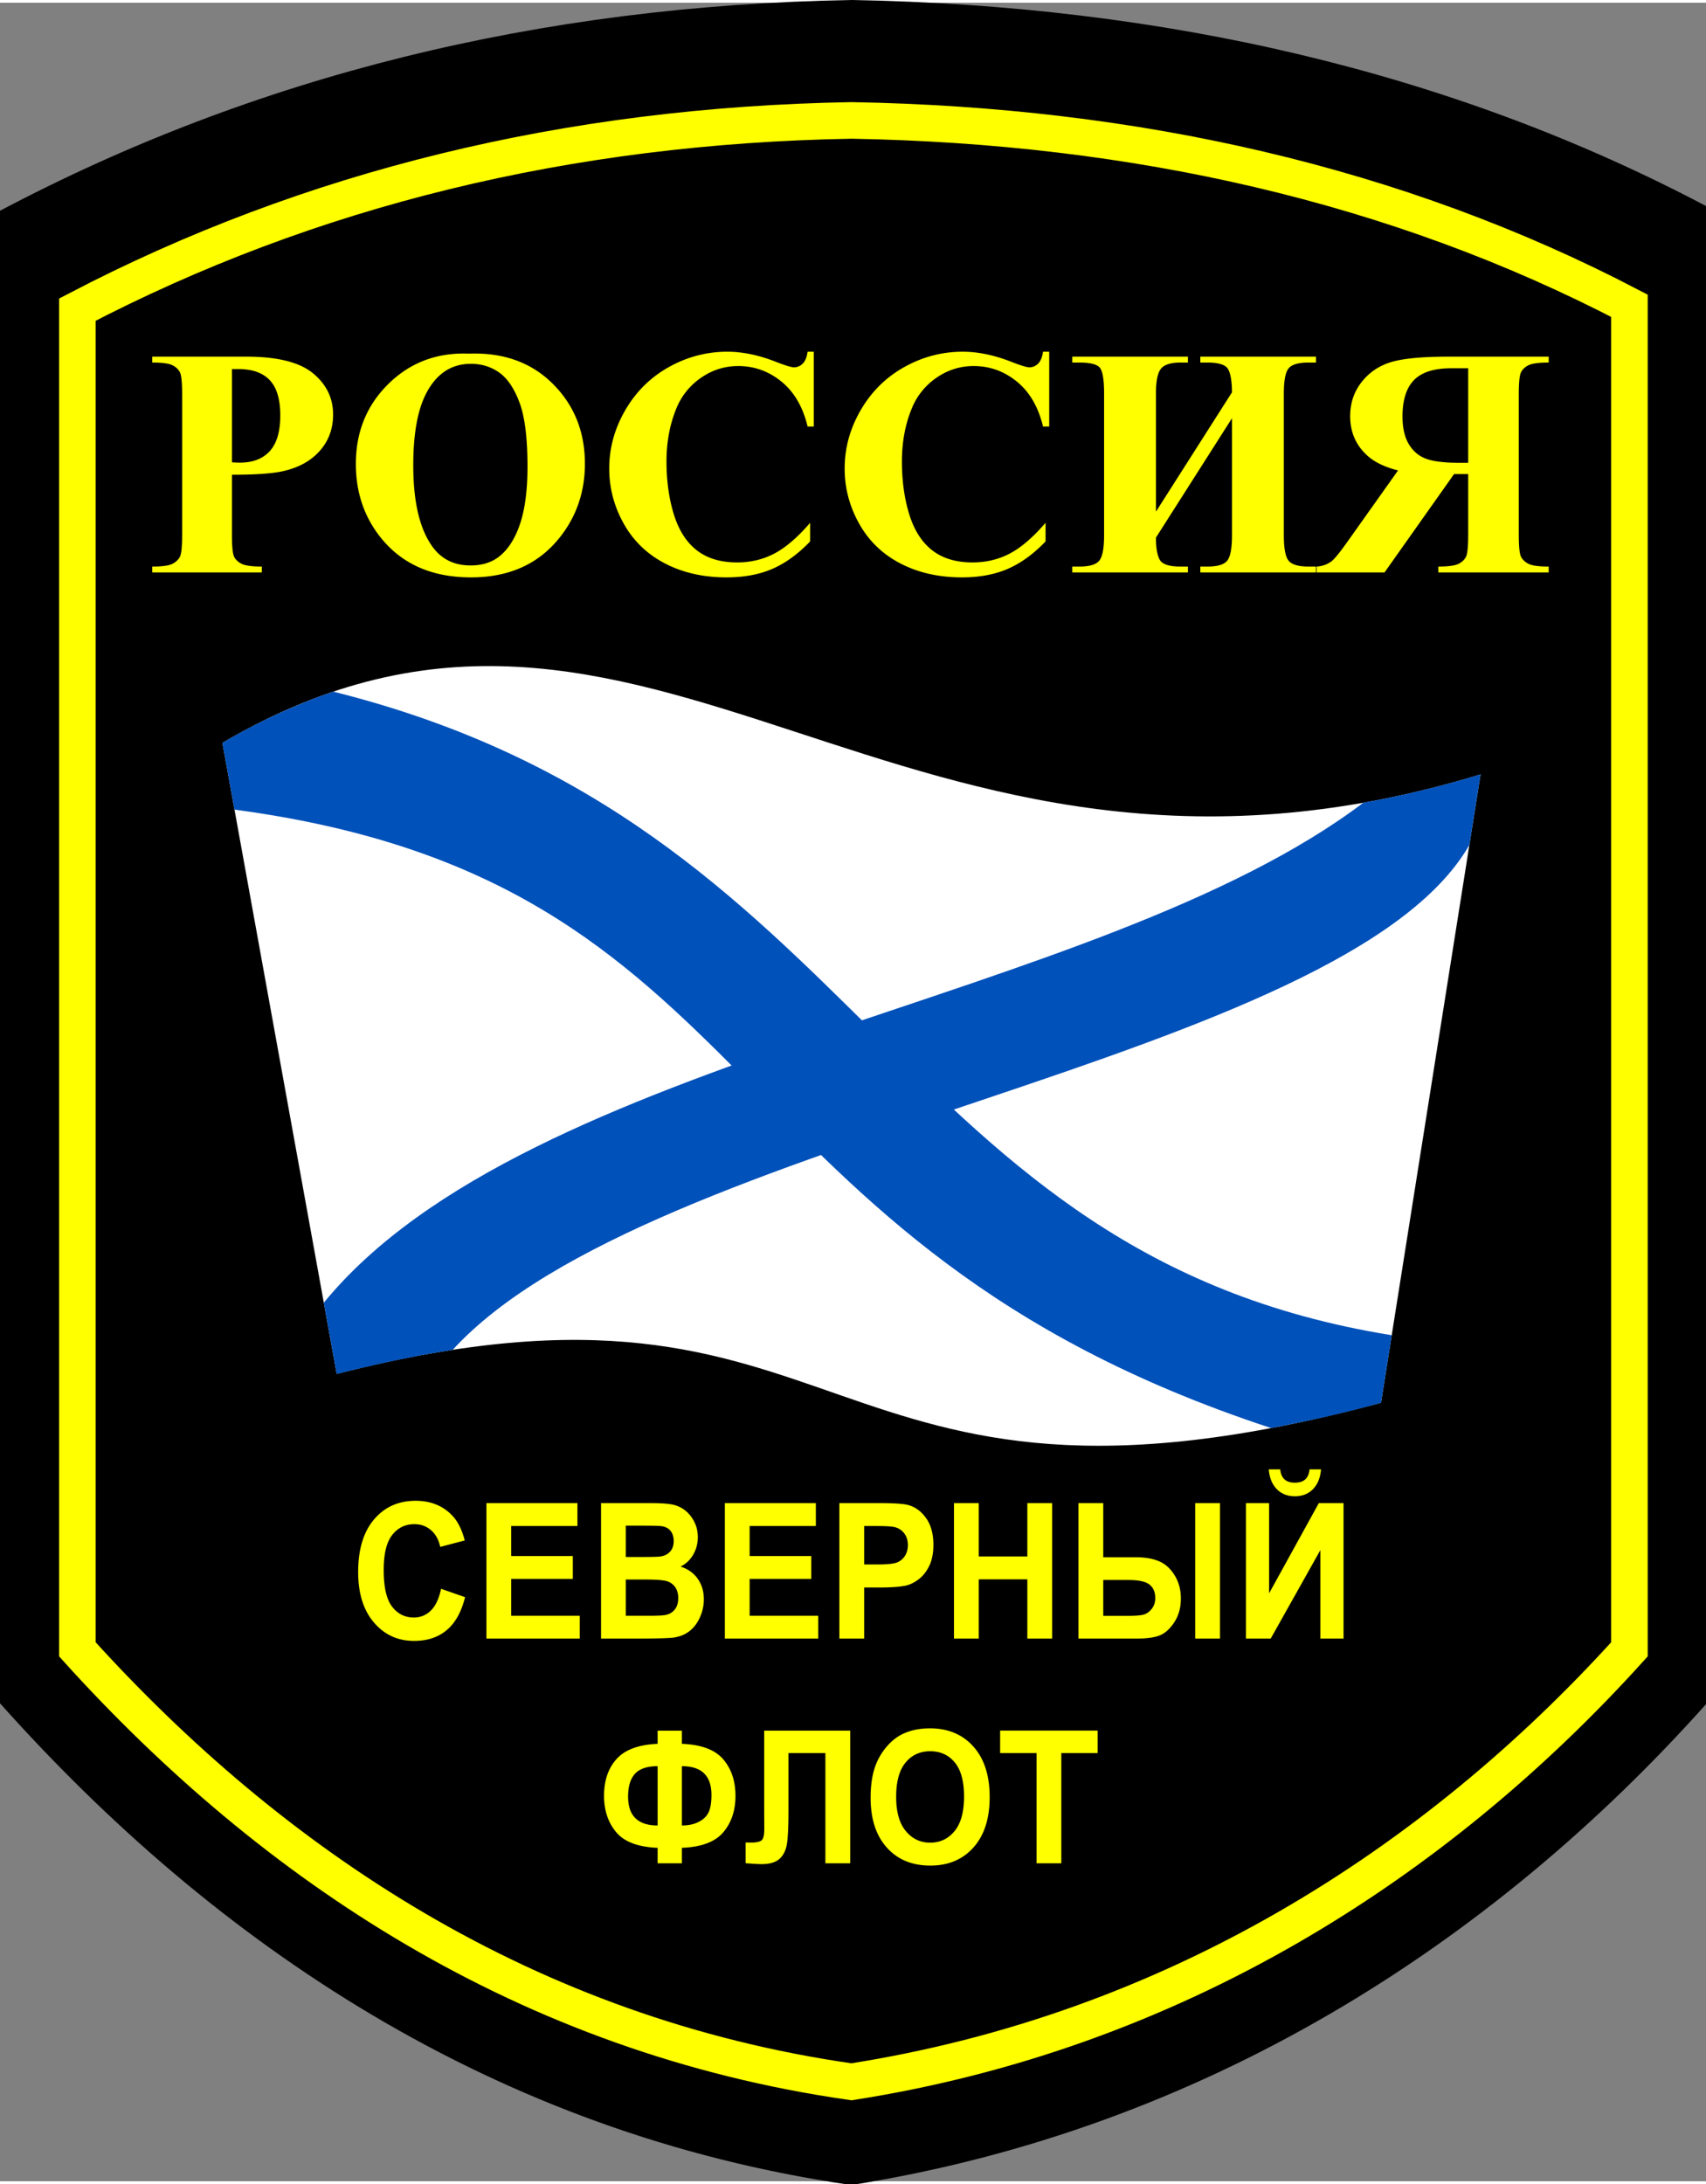 <svg xmlns="http://www.w3.org/2000/svg" version="1.0" width="312.6" height="400" viewBox="0 0 199 254" xml:space="preserve"><rect x="0" y="0" width="199" height="254" fill="#808080" stroke="none"/><defs><clipPath id="a"><path d="M0 0h50v30H0z"/></clipPath></defs><path d="M198.5 24v173.999c-25 28-58.5 49.5-99.5 56-41.5-6-74-28-99-56V24.5C29.706 8.805 62.707.638 99 0c36.293.638 69.794 8.305 99.5 24z" style="fill:#000" transform="matrix(1.003 0 0 1.003 0 -.32)"/><path d="M189.499 35.543v156.188c-22.732 25.133-53.194 44.434-90.477 50.268-37.736-5.385-67.289-25.135-90.021-50.268V35.992C36.013 21.904 66.021 14.573 99.022 14c33.002.573 63.465 7.455 90.477 21.543z" style="fill:none;stroke:#ff0;stroke-width:4.252;stroke-miterlimit:3.864" transform="matrix(1.003 0 0 1.003 0 -.32)"/><path d="M400.995-105.808c-66.514 17.823-60.377-18.935-121.454-3.355l-13.292-73.352c49.865-29.187 78.418 24.337 146.319 3.67" style="fill:#fff" transform="matrix(1.003 0 0 1.003 -241.105 269.357)"/><path d="M279.54-109.146c4.467-1.15 9.488-2.197 13.494-2.814 23.047-25.172 103.645-33.348 118.235-58.686l1.3-8.204c-4.426 1.347-9.254 2.525-13.635 3.296-30.922 23.373-97.057 29.032-120.893 58.118l1.499 8.29z" style="fill:#0051ba;fill-opacity:1;fill-rule:evenodd;stroke:none;stroke-width:.1;stroke-linecap:butt;stroke-linejoin:miter;stroke-miterlimit:4;stroke-dasharray:none;stroke-opacity:1" transform="matrix(1.003 0 0 1.003 -241.105 269.357)"/><path d="M401-105.806c-4.296 1.208-8.469 2.11-12.772 2.948-65.758-21.597-58.165-63.588-120.574-71.896l-1.408-7.759c3.9-2.314 8.42-4.44 12.897-5.959 61.901 15.468 65.022 65.455 123.096 74.815l-1.24 7.85z" style="fill:#0051ba;fill-opacity:1;fill-rule:evenodd;stroke:none;stroke-width:.1;stroke-linecap:butt;stroke-linejoin:miter;stroke-miterlimit:4;stroke-dasharray:none;stroke-opacity:1" transform="matrix(1.003 0 0 1.003 -241.105 269.357)"/><path d="M27.055 55.033v6.976c0 1.36.083 2.217.25 2.57.167.352.464.634.89.844.428.21 1.21.316 2.348.316v.686H17.759v-.686c1.163 0 1.951-.109 2.366-.325.414-.217.705-.498.872-.844.167-.347.25-1.2.25-2.56V45.68c0-1.36-.083-2.217-.25-2.57-.167-.352-.461-.634-.882-.844-.42-.21-1.206-.315-2.356-.315v-.687h10.966c3.612 0 6.203.643 7.774 1.93 1.571 1.286 2.356 2.894 2.356 4.824 0 1.633-.507 3.03-1.521 4.193-1.014 1.163-2.412 1.955-4.193 2.375-1.2.297-3.229.446-6.086.446zm0-12.32v10.872c.408.025.717.037.927.037 1.51 0 2.672-.448 3.489-1.345.816-.897 1.224-2.285 1.224-4.165 0-1.868-.408-3.235-1.224-4.1-.817-.867-2.035-1.3-3.655-1.3h-.761zm27.646-1.8c4.008-.149 7.264 1.02 9.77 3.506 2.504 2.487 3.756 5.598 3.756 9.333 0 3.192-.934 6-2.801 8.424C62.952 65.392 59.457 67 54.942 67c-4.527 0-8.028-1.534-10.502-4.601-1.954-2.425-2.931-5.3-2.931-8.628 0-3.736 1.27-6.85 3.813-9.342 2.542-2.493 5.668-3.665 9.38-3.516zm.223 1.187c-2.301 0-4.051 1.175-5.251 3.525-.977 1.93-1.466 4.7-1.466 8.313 0 4.292.755 7.465 2.264 9.518 1.051 1.435 2.523 2.153 4.416 2.153 1.274 0 2.338-.31 3.191-.928 1.089-.792 1.936-2.056 2.542-3.794.606-1.738.91-4.005.91-6.8 0-3.328-.31-5.818-.929-7.469-.618-1.651-1.407-2.817-2.365-3.497-.959-.68-2.063-1.021-3.312-1.021zm40.003-1.41v8.72h-.723c-.544-2.275-1.559-4.02-3.043-5.232-1.485-1.212-3.167-1.818-5.047-1.818-1.57 0-3.012.451-4.323 1.354a7.899 7.899 0 0 0-2.876 3.544c-.78 1.868-1.17 3.946-1.17 6.235 0 2.25.285 4.301.854 6.15.57 1.85 1.46 3.247 2.672 4.194 1.213.946 2.783 1.42 4.713 1.42 1.583 0 3.034-.347 4.351-1.04 1.318-.693 2.706-1.886 4.166-3.58v2.17c-1.41 1.472-2.88 2.539-4.407 3.2-1.528.662-3.312.993-5.353.993-2.684 0-5.069-.538-7.153-1.614-2.084-1.076-3.692-2.622-4.824-4.639-1.132-2.016-1.698-4.162-1.698-6.438 0-2.4.628-4.676 1.884-6.828 1.255-2.152 2.95-3.822 5.084-5.01 2.133-1.187 4.4-1.781 6.8-1.781 1.769 0 3.636.383 5.603 1.15 1.138.446 1.862.668 2.171.668.396 0 .74-.145 1.03-.436.29-.29.48-.751.566-1.382h.723zm27.461 0v8.72h-.723c-.545-2.275-1.559-4.02-3.043-5.232-1.485-1.212-3.167-1.818-5.047-1.818-1.571 0-3.012.451-4.323 1.354a7.899 7.899 0 0 0-2.876 3.544c-.78 1.868-1.17 3.946-1.17 6.235 0 2.25.285 4.301.854 6.15.57 1.85 1.46 3.247 2.672 4.194 1.212.946 2.783 1.42 4.713 1.42 1.583 0 3.034-.347 4.351-1.04 1.317-.693 2.706-1.886 4.166-3.58v2.17c-1.41 1.472-2.88 2.539-4.407 3.2-1.528.662-3.312.993-5.353.993-2.684 0-5.069-.538-7.153-1.614-2.084-1.076-3.692-2.622-4.824-4.639-1.132-2.016-1.698-4.162-1.698-6.438 0-2.4.628-4.676 1.883-6.828 1.256-2.152 2.95-3.822 5.084-5.01 2.134-1.187 4.4-1.781 6.8-1.781 1.77 0 3.637.383 5.604 1.15 1.138.446 1.862.668 2.171.668.396 0 .739-.145 1.03-.436.29-.29.479-.751.566-1.382h.723zm21.32 4.731c-.013-1.36-.177-2.279-.492-2.755-.316-.476-1.104-.714-2.366-.714h-.835v-.687h13.49v.687h-.873c-1.163 0-1.933.222-2.31.668-.377.445-.566 1.422-.566 2.931v16.55c0 1.547.192 2.54.575 2.979.384.439 1.15.659 2.301.659h.872v.686h-13.489v-.686h.835c1.175 0 1.945-.232 2.31-.696.365-.464.547-1.444.548-2.941V48.446l-8.87 13.916c0 1.2.149 2.062.446 2.588.297.526 1.1.789 2.412.789h.872v.686h-13.49v-.686h.836c1.175 0 1.948-.232 2.319-.696.371-.464.557-1.444.557-2.941v-16.55c0-1.51-.149-2.487-.446-2.932-.297-.446-1.107-.668-2.43-.668h-.835v-.687h13.489v.687h-.872c-1.138 0-1.899.244-2.282.732-.384.49-.576 1.445-.576 2.867v13.786l8.87-13.916zm27.553 9.537v7.051c0 1.36-.083 2.217-.25 2.57-.167.352-.461.634-.882.844-.42.21-1.206.316-2.356.316v.686h12.877v-.686c-1.163 0-1.952-.109-2.366-.325-.414-.217-.705-.498-.872-.844-.167-.347-.25-1.2-.25-2.56V45.68c0-1.36.083-2.217.25-2.57.167-.352.46-.634.881-.844.42-.21 1.206-.315 2.357-.315v-.687h-11.69c-3.043 0-5.27.21-6.68.63-1.41.422-2.56 1.198-3.45 2.33-.891 1.131-1.336 2.458-1.336 3.98 0 1.855.668 3.389 2.003 4.601.854.767 2.048 1.342 3.581 1.726l-6.048 8.516c-.792 1.101-1.355 1.788-1.689 2.06a3.143 3.143 0 0 1-1.762.63v.687h7.922l8.109-11.467h1.651zm0-12.338V53.64h-1.058c-1.719 0-3.005-.158-3.859-.473-.853-.316-1.524-.885-2.013-1.707-.489-.823-.733-1.896-.733-3.22 0-1.917.448-3.333 1.345-4.248.897-.916 2.341-1.373 4.333-1.373h1.985z" style="font-size:38px;font-style:normal;font-variant:normal;font-weight:700;font-stretch:normal;text-align:start;line-height:125%;writing-mode:lr-tb;text-anchor:start;fill:#ff0;fill-opacity:1;stroke:none;stroke-width:1px;stroke-linecap:butt;stroke-linejoin:miter;stroke-opacity:1;font-family:Times New Roman;-inkscape-font-specification:Times New Roman Bold"/><path d="M79.543 215.126v1.805H76.71v-1.805c-2.286-.092-3.898-.702-4.84-1.831-.94-1.13-1.41-2.542-1.41-4.238 0-1.787.491-3.22 1.474-4.3.983-1.08 2.575-1.666 4.776-1.758v-1.53h2.832v1.53c2.272.092 3.881.697 4.829 1.816.947 1.118 1.42 2.536 1.42 4.253 0 1.703-.471 3.115-1.415 4.237-.944 1.123-2.556 1.73-4.834 1.82zm0-2.607c.755 0 1.404-.137 1.948-.412.543-.274.93-.643 1.157-1.108.228-.464.342-1.143.342-2.037 0-2.237-1.15-3.356-3.447-3.356v6.913zm-2.832 0v-6.913c-1.218 0-2.097.294-2.637.881-.54.588-.81 1.476-.81 2.665 0 2.245 1.148 3.367 3.447 3.367zm12.431-11.06h10.03v15.472H96.28v-12.855h-4.307v6.607c0 1.892-.058 3.213-.176 3.963-.117.75-.402 1.333-.854 1.752-.453.418-1.16.628-2.124.628-.339 0-.954-.036-1.846-.106v-2.417l.645.01c.605 0 1.012-.087 1.22-.263.209-.176.313-.609.313-1.298l-.01-2.66v-8.834zm12.412 7.83c0-1.575.218-2.898.655-3.968a7.337 7.337 0 0 1 1.333-2.121c.563-.626 1.18-1.09 1.85-1.393.892-.408 1.92-.612 3.086-.612 2.11 0 3.797.707 5.063 2.121 1.267 1.414 1.9 3.38 1.9 5.9 0 2.497-.628 4.452-1.885 5.862-1.256 1.411-2.936 2.117-5.039 2.117-2.129 0-3.822-.702-5.078-2.106-1.257-1.404-1.885-3.337-1.885-5.8zm2.979-.105c0 1.752.374 3.08 1.123 3.984.748.904 1.699 1.356 2.851 1.356 1.153 0 2.098-.448 2.837-1.345.74-.897 1.109-2.243 1.109-4.037 0-1.773-.36-3.096-1.08-3.969-.719-.872-1.674-1.308-2.866-1.308-1.191 0-2.151.441-2.88 1.324-.73.883-1.094 2.215-1.094 3.995zm16.377 7.747v-12.855h-4.248v-2.618h11.376v2.618H123.8v12.855h-2.89zM51.447 184.922l2.802.98c-.43 1.725-1.144 3.005-2.143 3.842-1 .837-2.267 1.256-3.804 1.256-1.9 0-3.463-.717-4.687-2.15-1.224-1.433-1.836-3.393-1.836-5.878 0-2.63.615-4.672 1.845-6.126 1.23-1.455 2.849-2.182 4.854-2.182 1.751 0 3.174.57 4.268 1.713.65.675 1.139 1.645 1.464 2.91l-2.86.754c-.17-.82-.523-1.466-1.06-1.94-.538-.474-1.19-.711-1.959-.711-1.06 0-1.922.42-2.582 1.26-.661.841-.992 2.202-.992 4.085 0 1.997.326 3.42.977 4.267.65.848 1.497 1.271 2.539 1.271.768 0 1.429-.269 1.982-.808.554-.539.95-1.386 1.192-2.543zm5.293 5.808v-15.797h10.615v2.672H59.63v3.502h7.188v2.662H59.63v4.3h7.998v2.661H56.74zm13.369-15.797h5.722c1.133 0 1.978.052 2.535.156a3.532 3.532 0 0 1 1.494.652c.44.33.805.77 1.098 1.32.293.55.44 1.166.44 1.848 0 .74-.18 1.419-.542 2.037a3.476 3.476 0 0 1-1.47 1.39c.872.28 1.543.758 2.012 1.433.468.675.703 1.47.703 2.382 0 .718-.152 1.417-.454 2.095-.303.68-.716 1.222-1.24 1.628-.525.405-1.17.655-1.939.749-.482.057-1.644.093-3.486.107h-4.873v-15.797zm2.89 2.63v3.652h1.895c1.126 0 1.826-.018 2.1-.054.494-.064.883-.253 1.166-.565.284-.313.425-.724.425-1.234 0-.489-.122-.886-.366-1.19-.244-.306-.607-.491-1.089-.556-.286-.036-1.11-.054-2.47-.054H73zm0 6.282v4.224h2.676c1.042 0 1.703-.033 1.983-.097.43-.087.78-.297 1.05-.63.27-.335.405-.782.405-1.342 0-.474-.105-.877-.313-1.207a1.788 1.788 0 0 0-.903-.722c-.394-.151-1.249-.226-2.564-.226H73zm11.553 6.885v-15.797h10.615v2.672h-7.724v3.502h7.187v2.662h-7.187v4.3h7.998v2.661H84.552zm13.36 0v-15.797h4.638c1.758 0 2.904.079 3.437.237.82.237 1.508.753 2.061 1.546.553.794.83 1.82.83 3.077 0 .97-.16 1.785-.478 2.446-.32.66-.725 1.18-1.216 1.557-.492.377-.991.627-1.5.749-.69.15-1.689.226-2.997.226h-1.885v5.96h-2.89zm2.89-13.125v4.483h1.582c1.14 0 1.901-.083 2.285-.248.384-.165.685-.424.903-.776.218-.352.328-.761.328-1.228 0-.575-.153-1.049-.46-1.422a1.955 1.955 0 0 0-1.162-.7c-.345-.073-1.038-.109-2.08-.109h-1.396zm10.478 13.125v-15.797h2.891v6.218h5.664v-6.218h2.89v15.797h-2.89v-6.907h-5.664v6.907h-2.89zm14.522-15.797h2.89v6.315h3.868c1.015 0 1.89.152 2.622.458.732.305 1.342.85 1.83 1.637.489.787.733 1.69.733 2.71 0 1.071-.254 1.992-.762 2.765-.507.772-1.072 1.284-1.694 1.535-.622.252-1.532.377-2.73.377h-6.757v-15.797zm2.89 13.146h2.823c.898 0 1.525-.048 1.88-.145.354-.097.67-.318.947-.663.276-.345.415-.765.415-1.26 0-.705-.226-1.233-.679-1.585-.452-.352-1.268-.528-2.446-.528h-2.94v4.181zm10.723-13.146h2.89v15.797h-2.89v-15.797zm5.918 0h2.705v10.517l5.8-10.517h2.882v15.797h-2.705v-10.312l-5.791 10.312h-2.891v-15.797zm7.422-3.933h1.338c-.078.977-.39 1.744-.933 2.3-.544.557-1.248.836-2.114.836-.866 0-1.57-.279-2.114-.836-.544-.556-.855-1.323-.933-2.3h1.338c.045.51.208.896.488 1.158.28.262.687.394 1.22.393.535 0 .942-.13 1.222-.393.28-.262.442-.648.488-1.158z" style="font-size:20px;font-style:normal;font-variant:normal;font-weight:700;font-stretch:normal;text-align:start;line-height:125%;writing-mode:lr-tb;text-anchor:start;fill:#ff0;fill-opacity:1;stroke:none;stroke-width:1px;stroke-linecap:butt;stroke-linejoin:miter;stroke-opacity:1;font-family:Arial;-inkscape-font-specification:Arial Bold"/></svg>
